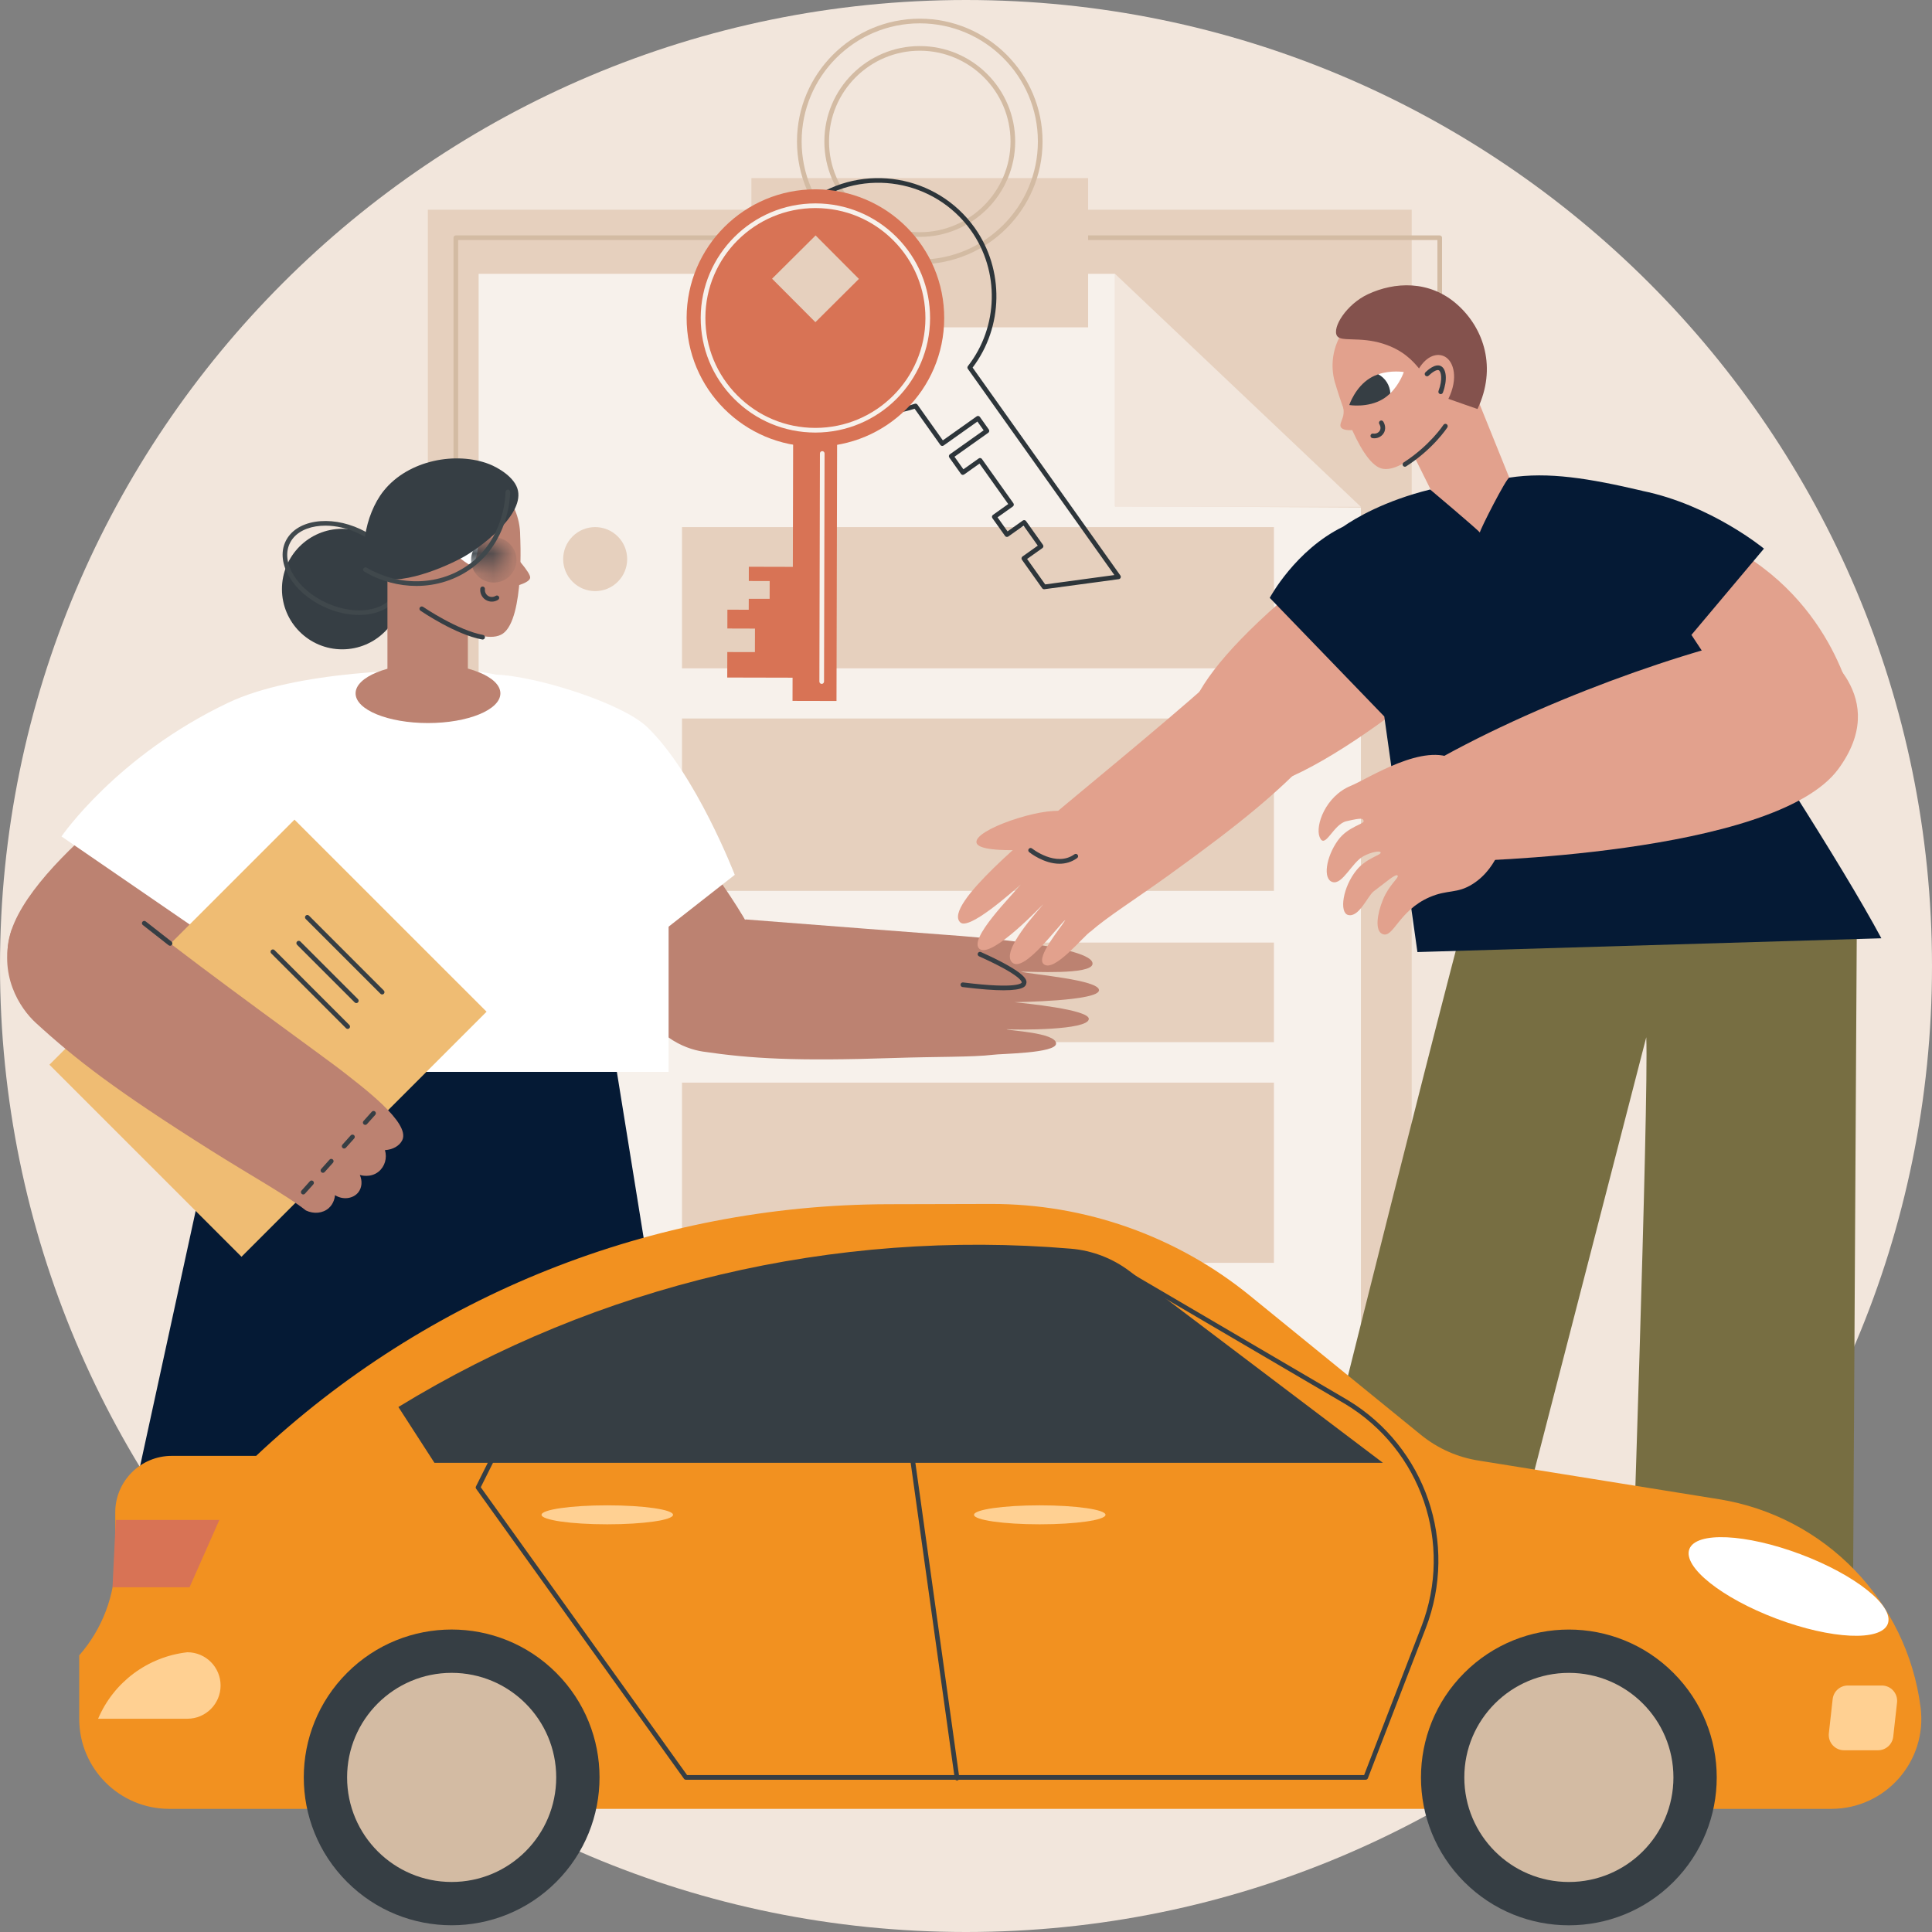 <svg width="96" height="96" viewBox="0 0 96 96" fill="none" xmlns="http://www.w3.org/2000/svg">
<rect x="0" y="0" width="96" height="96" fill="#808080" stroke="none"/>
<g clip-path="url(#clip0_2127_6619)">
<path d="M48 96C74.51 96 96 74.51 96 48C96 21.49 74.51 0 48 0C21.49 0 0 21.49 0 48C0 74.51 21.49 96 48 96Z" fill="#F2E6DC"/>
<path d="M70.147 10.421H21.259V72.111H70.147V10.421Z" fill="#E6D0BE"/>
<path d="M22.651 42.773C22.587 42.773 22.535 42.721 22.535 42.658V11.813C22.535 11.749 22.587 11.697 22.651 11.697H71.539C71.603 11.697 71.654 11.749 71.654 11.813V26.192C71.654 26.256 71.602 26.307 71.539 26.307C71.475 26.307 71.424 26.255 71.424 26.192V11.928H22.766V42.657C22.766 42.721 22.715 42.773 22.651 42.773Z" fill="#D3BBA3"/>
<path d="M67.623 68.926H23.783V13.606H55.405V25.154L67.623 25.218V68.926Z" fill="#F7F1EB"/>
<path d="M67.623 25.186H55.405V13.606L67.623 25.186Z" fill="#F2E6DC"/>
<path d="M63.301 35.702H33.888V44.267H63.301V35.702Z" fill="#E6D0BE"/>
<path d="M63.301 46.836H33.888V51.783H63.301V46.836Z" fill="#E6D0BE"/>
<path d="M63.301 53.795H33.888V62.749H63.301V53.795Z" fill="#E6D0BE"/>
<path d="M31.121 37.661C31.323 36.806 30.794 35.95 29.939 35.748C29.084 35.546 28.227 36.075 28.025 36.93C27.824 37.785 28.353 38.642 29.208 38.844C30.063 39.046 30.919 38.516 31.121 37.661Z" fill="#F2E6DC"/>
<path d="M63.301 26.191H33.888V33.209H63.301V26.191Z" fill="#E6D0BE"/>
<path d="M30.698 28.906C31.319 28.285 31.319 27.278 30.698 26.657C30.077 26.036 29.07 26.036 28.449 26.657C27.828 27.278 27.828 28.285 28.449 28.906C29.07 29.528 30.077 29.528 30.698 28.906Z" fill="#E6D0BE"/>
<path d="M30.698 49.551C31.319 48.93 31.319 47.923 30.698 47.302C30.077 46.68 29.07 46.68 28.449 47.302C27.828 47.923 27.828 48.93 28.449 49.551C29.07 50.172 30.077 50.172 30.698 49.551Z" fill="#F2E6DC"/>
<path d="M29.574 56.976C30.452 56.976 31.165 56.264 31.165 55.385C31.165 54.507 30.452 53.795 29.574 53.795C28.695 53.795 27.983 54.507 27.983 55.385C27.983 56.264 28.695 56.976 29.574 56.976Z" fill="#F7F1EB"/>
<path d="M54.068 8.849H37.337V16.265H54.068V8.849Z" fill="#E6D0BE"/>
<path d="M45.703 13.13C42.339 13.13 39.602 10.394 39.602 7.029C39.602 3.665 42.339 0.928 45.703 0.928C49.067 0.928 51.804 3.665 51.804 7.029C51.804 10.394 49.067 13.13 45.703 13.13ZM45.703 1.16C42.466 1.16 39.833 3.793 39.833 7.029C39.833 10.266 42.466 12.899 45.703 12.899C48.94 12.899 51.572 10.266 51.572 7.029C51.572 3.793 48.94 1.16 45.703 1.16Z" fill="#D3BBA3"/>
<path d="M45.703 11.77C43.089 11.77 40.962 9.644 40.962 7.03C40.962 4.416 43.089 2.289 45.703 2.289C48.317 2.289 50.444 4.416 50.444 7.03C50.444 9.644 48.317 11.77 45.703 11.77ZM45.703 2.52C43.216 2.52 41.194 4.543 41.194 7.03C41.194 9.516 43.216 11.539 45.703 11.539C48.189 11.539 50.212 9.516 50.212 7.03C50.212 4.543 48.189 2.52 45.703 2.52Z" fill="#D3BBA3"/>
<path d="M34.265 75.645H6.352L12.158 48.99H29.962L34.265 75.645Z" fill="#051A35"/>
<path d="M26.098 42.764C28.012 45.575 33.041 54.023 36.564 51.873C38.2 50.874 38.871 49.374 37.427 46.451C36.299 44.168 33.253 40.447 32.498 39.168C30.365 40.367 28.231 41.566 26.098 42.764Z" fill="#BC8271"/>
<path d="M37.05 45.686C39.926 45.911 46.434 46.413 47.096 46.459C48.335 46.544 54.346 47.02 54.288 47.894C54.251 48.453 51.242 48.272 50.716 48.281C51.333 48.429 54.592 48.686 54.609 49.197C54.628 49.752 50.448 49.79 50.416 49.799C50.865 49.85 54.164 50.162 54.102 50.642C54.03 51.199 50.576 51.177 50.014 51.142C50.053 51.212 52.473 51.3 52.476 51.852C52.48 52.343 49.715 52.354 49.334 52.412C48.335 52.533 46.498 52.501 44.41 52.571C39.507 52.735 37.314 52.603 34.931 52.253C34.007 52.118 32.347 51.448 31.763 49.454C33.439 48.288 35.374 46.852 37.05 45.686Z" fill="#BC8271"/>
<path d="M49.869 49.206C49.409 49.206 48.756 49.162 47.828 49.046C47.764 49.038 47.72 48.98 47.728 48.917C47.736 48.853 47.793 48.809 47.857 48.817C50.642 49.166 50.768 48.827 50.769 48.823C50.773 48.81 50.829 48.501 48.647 47.518C48.589 47.492 48.563 47.423 48.589 47.365C48.615 47.307 48.684 47.281 48.742 47.307C51.129 48.382 51.034 48.734 50.993 48.884C50.964 48.986 50.905 49.206 49.869 49.206Z" fill="#363E44"/>
<path d="M9.069 37.527C6.42 39.66 -1.599 45.346 0.825 48.687C2.83 51.451 10.396 45.568 13.163 43.62C11.798 41.589 10.434 39.558 9.069 37.527Z" fill="#BC8271"/>
<path d="M32.159 46.879L36.51 43.47C36.51 43.47 34.577 38.454 32.159 36.129C30.913 34.93 26.605 33.583 24.653 33.524L32.159 46.879Z" fill="white"/>
<path d="M3.056 41.562C3.056 41.562 5.796 37.552 11.34 34.918C14.667 33.338 20.683 33.204 23.017 33.313C31.027 33.687 33.222 42.935 33.222 42.935C33.222 43.451 33.222 53.261 33.222 53.261H8.154L11.325 44.826L9.893 46.259L3.056 41.562Z" fill="white"/>
<path d="M24.177 50.271L14.633 40.728L2.456 52.905L12 62.448L24.177 50.271Z" fill="#EFBC73"/>
<path d="M18.989 49.415C18.96 49.415 18.93 49.403 18.908 49.381L15.189 45.662C15.144 45.617 15.144 45.543 15.189 45.498C15.235 45.453 15.308 45.453 15.353 45.498L19.071 49.217C19.116 49.262 19.116 49.336 19.071 49.381C19.049 49.403 19.019 49.415 18.989 49.415Z" fill="#363E44"/>
<path d="M17.277 51.127C17.248 51.127 17.218 51.115 17.195 51.093L13.477 47.374C13.432 47.329 13.432 47.255 13.477 47.21C13.522 47.165 13.596 47.165 13.641 47.21L17.359 50.929C17.404 50.974 17.404 51.047 17.359 51.093C17.337 51.115 17.307 51.127 17.277 51.127Z" fill="#363E44"/>
<path d="M17.705 49.843C17.676 49.843 17.646 49.831 17.624 49.809L14.761 46.946C14.716 46.901 14.716 46.828 14.761 46.782C14.806 46.737 14.879 46.737 14.925 46.782L17.787 49.645C17.832 49.69 17.832 49.764 17.787 49.809C17.765 49.831 17.735 49.843 17.705 49.843Z" fill="#363E44"/>
<path d="M7.481 46.112C10.037 48.155 16.296 52.668 16.89 53.133C17.999 54.002 20.414 55.788 19.988 56.656C19.846 56.944 19.512 57.126 19.128 57.149C19.246 57.544 19.12 57.967 18.814 58.217C18.412 58.545 17.916 58.395 17.88 58.383C18.01 58.675 17.988 59.007 17.811 59.237C17.567 59.556 17.059 59.645 16.647 59.388C16.638 59.478 16.598 59.798 16.335 60.031C16.043 60.289 15.594 60.335 15.2 60.147C14.214 59.375 12.48 58.424 10.476 57.16C5.768 54.191 3.793 52.67 1.779 50.825C0.997 50.108 -0.136 48.423 0.586 46.179C2.903 46.151 5.164 46.139 7.481 46.112Z" fill="#BC8271"/>
<path d="M8.45 46.994C8.425 46.994 8.4 46.986 8.379 46.97C7.816 46.531 7.351 46.167 7.096 45.965C7.046 45.926 7.037 45.853 7.077 45.803C7.117 45.753 7.189 45.744 7.239 45.784C7.494 45.986 7.959 46.349 8.521 46.787C8.572 46.826 8.581 46.899 8.542 46.949C8.519 46.979 8.485 46.994 8.45 46.994Z" fill="#363E44"/>
<path d="M18.148 55.895C18.12 55.895 18.093 55.886 18.071 55.866C18.023 55.824 18.02 55.75 18.062 55.703L18.475 55.241C18.518 55.193 18.591 55.189 18.639 55.232C18.686 55.274 18.69 55.348 18.648 55.395L18.234 55.857C18.212 55.882 18.18 55.895 18.148 55.895Z" fill="#363E44"/>
<path d="M17.1 57.07C17.073 57.07 17.045 57.06 17.023 57.04C16.976 56.998 16.972 56.924 17.014 56.877L17.428 56.415C17.471 56.367 17.544 56.364 17.591 56.406C17.639 56.449 17.642 56.522 17.6 56.569L17.186 57.031C17.164 57.056 17.132 57.07 17.1 57.07Z" fill="#363E44"/>
<path d="M16.047 58.277C16.019 58.277 15.991 58.267 15.969 58.247C15.922 58.205 15.918 58.132 15.96 58.084L16.374 57.622C16.416 57.574 16.489 57.57 16.537 57.613C16.585 57.656 16.588 57.728 16.546 57.776L16.133 58.238C16.11 58.264 16.078 58.277 16.047 58.277Z" fill="#363E44"/>
<path d="M15.068 59.352C15.041 59.352 15.013 59.342 14.991 59.322C14.943 59.28 14.94 59.207 14.982 59.159L15.396 58.697C15.438 58.649 15.511 58.645 15.559 58.688C15.606 58.73 15.61 58.803 15.568 58.851L15.154 59.313C15.132 59.339 15.1 59.352 15.068 59.352Z" fill="#363E44"/>
<path d="M17.005 32.265C18.659 32.265 20 30.924 20 29.27C20 27.616 18.659 26.276 17.005 26.276C15.351 26.276 14.01 27.616 14.01 29.27C14.01 30.924 15.351 32.265 17.005 32.265Z" fill="#363E44"/>
<path d="M17.837 30.557C17.291 30.557 16.693 30.429 16.111 30.16C14.554 29.441 13.688 27.987 14.181 26.92C14.423 26.395 14.949 26.042 15.662 25.927C16.357 25.816 17.151 25.943 17.898 26.288C19.456 27.008 20.321 28.461 19.828 29.528C19.52 30.197 18.751 30.557 17.837 30.557ZM16.17 26.119C16.009 26.119 15.851 26.131 15.698 26.156C15.064 26.258 14.6 26.564 14.391 27.017C13.951 27.968 14.767 29.284 16.208 29.95C17.649 30.616 19.179 30.383 19.619 29.432C20.058 28.48 19.243 27.164 17.802 26.499C17.262 26.249 16.697 26.119 16.17 26.119Z" fill="#40484C"/>
<path d="M21.266 35.928C23.253 35.928 24.864 35.268 24.864 34.453C24.864 33.638 23.253 32.978 21.266 32.978C19.279 32.978 17.669 33.638 17.669 34.453C17.669 35.268 19.279 35.928 21.266 35.928Z" fill="#BC8271"/>
<path d="M24.994 31.479C23.939 32.228 20.957 30.194 20.957 30.194L19.252 26.625C19.252 24.804 20.728 23.328 22.549 23.328C24.37 23.328 25.847 24.804 25.847 26.625C25.847 26.625 26.07 30.715 24.994 31.479Z" fill="#BC8271"/>
<path d="M23.248 26.588H19.252V34.925H23.248V26.588Z" fill="#BC8271"/>
<path d="M25.467 27.493C25.467 27.493 26.392 28.462 26.343 28.718C26.284 29.023 25.254 29.209 25.254 29.209C25.254 29.209 25.492 27.495 25.467 27.493Z" fill="#BC8271"/>
<path d="M22.492 27.351C22.492 27.351 23.044 27.054 23.709 27.054C23.851 27.054 23.584 28.187 23.45 28.123C22.859 27.841 22.492 27.351 22.492 27.351Z" fill="white"/>
<mask id="mask0_2127_6619" style="mask-type:luminance" maskUnits="userSpaceOnUse" x="22" y="27" width="4" height="2">
<path d="M22.492 27.351C22.492 27.351 23.304 26.915 24.145 27.1C24.987 27.286 25.539 28.024 25.539 28.024C25.539 28.024 24.727 28.46 23.886 28.275C23.044 28.089 22.492 27.351 22.492 27.351Z" fill="white"/>
</mask>
<g mask="url(#mask0_2127_6619)">
<path d="M24.535 28.948C25.157 28.948 25.662 28.444 25.662 27.821C25.662 27.199 25.157 26.695 24.535 26.695C23.913 26.695 23.408 27.199 23.408 27.821C23.408 28.444 23.913 28.948 24.535 28.948Z" fill="#363E44"/>
</g>
<path d="M24.438 29.895C24.329 29.895 24.22 29.863 24.125 29.802C23.941 29.683 23.84 29.465 23.866 29.247C23.873 29.184 23.93 29.138 23.994 29.146C24.058 29.153 24.103 29.211 24.096 29.274C24.081 29.406 24.141 29.536 24.251 29.608C24.365 29.681 24.513 29.681 24.628 29.608C24.682 29.573 24.753 29.589 24.788 29.642C24.823 29.696 24.807 29.767 24.753 29.802C24.657 29.864 24.547 29.895 24.438 29.895Z" fill="#363E44"/>
<path d="M23.982 31.778C23.976 31.778 23.969 31.777 23.962 31.776C22.661 31.545 20.964 30.394 20.892 30.345C20.84 30.309 20.826 30.237 20.862 30.185C20.898 30.132 20.97 30.119 21.023 30.154C21.04 30.166 22.751 31.326 24.002 31.549C24.065 31.56 24.107 31.62 24.095 31.683C24.086 31.739 24.037 31.778 23.982 31.778Z" fill="#363E44"/>
<path d="M18.522 28.497C17.748 27.796 18.105 25.585 19.066 24.388C20.304 22.844 22.686 22.426 24.319 23.066C24.72 23.224 25.601 23.706 25.739 24.386C25.996 25.659 23.788 27.262 22.988 27.698C21.767 28.364 19.372 29.268 18.522 28.497Z" fill="#363E44"/>
<path d="M20.689 29.115C19.812 29.115 18.917 28.88 18.102 28.405C18.046 28.373 18.027 28.303 18.059 28.247C18.091 28.192 18.162 28.174 18.217 28.206C19.884 29.175 21.898 29.099 23.347 28.013C24.986 26.785 25.112 24.823 25.12 24.443C25.122 24.38 25.173 24.329 25.235 24.329C25.236 24.329 25.237 24.329 25.238 24.329C25.302 24.331 25.352 24.384 25.351 24.447C25.342 24.847 25.21 26.906 23.486 28.198C22.673 28.807 21.692 29.115 20.689 29.115Z" fill="#40484C"/>
<path d="M82.749 82.791H89.205L90.082 74.791H83.626L82.749 82.791Z" fill="#E2A18D"/>
<path d="M83.523 82.462H89.463L89.185 88.332H74.141L74.603 87.55C76.468 84.397 79.859 82.462 83.523 82.462Z" fill="#E6D0BE"/>
<path d="M65.793 82.791H72.249L74.029 74.956H67.573L65.793 82.791Z" fill="#E2A18D"/>
<path d="M66.567 82.461H72.507L71.751 88.331H57.185L57.648 87.549C59.512 84.396 62.903 82.461 66.567 82.461Z" fill="white"/>
<path d="M71.751 88.447H57.185C57.121 88.447 57.07 88.395 57.07 88.332C57.07 88.268 57.122 88.216 57.185 88.216H71.649L72.392 82.448C72.4 82.385 72.457 82.341 72.522 82.347C72.585 82.356 72.63 82.413 72.622 82.477L71.865 88.347C71.858 88.404 71.809 88.447 71.751 88.447Z" fill="#D3BBA3"/>
<path d="M92.266 45.606L92.066 80.993H81.026C81.026 80.993 81.932 54.642 81.802 51.54L74.029 81.655L63.958 80.474C63.958 80.474 71 52.095 73.099 44.366C73.098 44.366 79.991 35.331 92.266 45.606Z" fill="#776E42"/>
<path d="M68.63 23.274C69.778 23.617 71.878 21.143 71.878 21.143L72.362 17.253C71.82 15.655 69.887 14.731 68.289 15.273C66.692 15.814 65.835 17.548 66.376 19.146C66.376 19.145 67.459 22.923 68.63 23.274Z" fill="#E2A18D"/>
<path d="M75.104 24.004L72.87 27.909L68.241 18.6L72.359 17.204L75.104 24.004Z" fill="#E2A18D"/>
<path d="M69.754 18.486C69.754 18.486 69.127 18.38 68.487 18.597C68.351 18.643 68.977 19.645 69.085 19.54C69.561 19.076 69.754 18.486 69.754 18.486Z" fill="white"/>
<path d="M68.083 18.784C67.334 19.236 67.044 20.126 67.044 20.126C67.044 20.126 67.966 20.281 68.715 19.829C68.854 19.745 68.977 19.645 69.085 19.54C69.063 19.154 68.847 18.793 68.486 18.598C68.35 18.645 68.213 18.704 68.083 18.784Z" fill="#363E44"/>
<path d="M66.434 16.687C66.185 16.278 66.9 15.123 67.97 14.621C69.281 14.007 71.03 13.9 72.418 15.14C73.751 16.331 74.379 18.29 73.416 20.324C72.951 20.159 72.542 20.023 71.97 19.818C72.471 18.797 72.239 17.972 71.804 17.727C71.432 17.518 70.903 17.667 70.51 18.307C70.2 17.931 69.71 17.386 68.71 17.074C67.553 16.713 66.627 17.003 66.434 16.687Z" fill="#84524D"/>
<path d="M69.809 23.192C69.771 23.192 69.734 23.173 69.712 23.139C69.677 23.086 69.693 23.014 69.746 22.979C71.045 22.144 71.717 21.123 71.724 21.112C71.758 21.059 71.83 21.044 71.884 21.078C71.937 21.113 71.952 21.185 71.918 21.238C71.889 21.282 71.212 22.311 69.872 23.173C69.852 23.186 69.831 23.192 69.809 23.192Z" fill="#363E44"/>
<path d="M68.287 21.779C68.257 21.779 68.226 21.777 68.196 21.772C68.133 21.761 68.09 21.702 68.1 21.639C68.111 21.576 68.169 21.533 68.233 21.544C68.374 21.567 68.514 21.499 68.571 21.379C68.642 21.23 68.541 21.076 68.54 21.074C68.505 21.021 68.518 20.949 68.571 20.914C68.623 20.878 68.695 20.891 68.73 20.944C68.738 20.954 68.909 21.207 68.779 21.479C68.691 21.663 68.497 21.779 68.287 21.779Z" fill="#363E44"/>
<path d="M66.68 19.988C66.732 20.114 66.781 20.33 66.76 20.556C66.735 20.828 66.558 21.052 66.613 21.199C66.649 21.298 66.812 21.41 67.258 21.366L66.68 19.988Z" fill="#E2A18D"/>
<path d="M71.588 19.584C71.574 19.584 71.56 19.582 71.547 19.577C71.487 19.554 71.457 19.488 71.479 19.428C71.699 18.836 71.604 18.447 71.488 18.395C71.392 18.351 71.159 18.498 70.99 18.665C70.945 18.71 70.872 18.71 70.826 18.664C70.781 18.619 70.782 18.546 70.828 18.5C70.935 18.395 71.306 18.059 71.583 18.184C71.879 18.317 71.928 18.887 71.696 19.509C71.678 19.556 71.634 19.584 71.588 19.584Z" fill="#363E44"/>
<path d="M73.543 32.021C71.298 33.828 62.422 41.598 59.848 38.651C57.944 36.471 58.608 33.782 66.028 27.909C67.462 29.407 72.109 30.523 73.543 32.021Z" fill="#E2A18D"/>
<path d="M60.011 34.006C57.953 35.867 52.89 40.008 52.411 40.432C51.517 41.225 46.8 45.006 47.72 45.837C48.154 46.229 50.254 44.36 50.725 43.946C50.276 44.505 48.076 46.691 48.676 47.154C49.294 47.632 51.815 44.938 51.845 44.925C51.61 45.225 49.684 47.275 50.299 47.83C50.892 48.364 52.604 45.95 52.94 45.711C52.69 46.129 51.468 47.555 51.855 47.902C52.374 48.368 53.879 46.459 54.203 46.278C54.998 45.575 56.416 44.681 58.047 43.508C61.877 40.753 63.469 39.364 65.078 37.699C65.702 37.052 66.574 35.568 65.847 33.707C63.886 33.804 61.972 33.91 60.011 34.006Z" fill="#E2A18D"/>
<path d="M50.835 42.235C48.96 42.291 48.569 42.068 48.523 41.874C48.37 41.235 51.764 40.094 52.845 40.321C53.34 40.425 53.742 40.703 53.742 40.703C53.981 40.869 54.142 40.98 54.149 41.093C54.163 41.327 53.535 41.683 50.835 42.235Z" fill="#E2A18D"/>
<path d="M52.645 42.919C51.867 42.919 51.176 42.373 51.138 42.342C51.088 42.302 51.08 42.229 51.12 42.179C51.16 42.129 51.233 42.121 51.282 42.161C51.295 42.171 52.478 43.104 53.387 42.45C53.439 42.413 53.511 42.425 53.548 42.476C53.586 42.528 53.574 42.601 53.522 42.638C53.237 42.843 52.935 42.919 52.645 42.919Z" fill="#363E44"/>
<path d="M92.132 35.317C92.132 35.317 91.27 29.843 85.698 27.027L81.455 32.688L92.132 35.317Z" fill="#E2A18D"/>
<path d="M93.484 46.623C91.468 42.864 86.939 35.911 84.046 31.548L87.65 27.261C87.65 27.261 85.018 25.087 81.61 24.392V24.389C78.96 23.768 76.933 23.433 74.995 23.734C74.847 23.757 73.55 26.293 73.533 26.461C73.43 26.316 71.063 24.323 71.063 24.323C68.786 24.888 67.354 25.744 66.741 26.169C64.362 27.326 63.093 29.707 63.093 29.707L68.784 35.601L70.431 47.307L93.484 46.623Z" fill="#051A35"/>
<path d="M67.129 39.043C67.969 38.701 70.799 36.834 72.312 37.769C73.837 38.71 74.472 40.585 74.475 42.377C74.47 42.383 74.464 42.389 74.459 42.394C74.252 42.844 73.872 43.486 73.179 43.925C72.389 44.426 71.948 44.184 71.031 44.582C69.484 45.255 69.234 46.651 68.688 46.409C68.313 46.244 68.423 45.424 68.719 44.702C69.022 43.961 69.53 43.609 69.447 43.507C69.357 43.396 68.887 43.819 68.255 44.293C67.961 44.513 67.526 45.614 66.981 45.463C66.545 45.342 66.711 44.084 67.412 43.228C67.908 42.622 68.656 42.488 68.603 42.355C68.564 42.255 68.12 42.346 67.76 42.538C67.168 42.856 66.711 43.977 66.211 43.828C65.722 43.683 65.885 42.587 66.48 41.758C66.982 41.059 67.823 40.95 67.758 40.784C67.713 40.667 67.691 40.624 66.9 40.806C66.239 40.958 65.832 42.255 65.57 41.587C65.348 41.025 65.862 39.56 67.129 39.043Z" fill="#E2A18D"/>
<path d="M86.82 31.715C88.766 31.247 90.823 32.085 91.82 33.82C92.474 34.957 92.645 36.444 91.344 38.213C88.176 42.522 72.568 42.794 72.568 42.794L68.784 39.383C73.491 36.119 81.465 33.002 86.82 31.715Z" fill="#E2A18D"/>
<path d="M95.433 84.839C95.776 87.513 93.693 89.881 90.997 89.881H8.408C5.938 89.881 3.936 87.878 3.936 85.409V82.254C5.09 80.94 5.727 79.25 5.727 77.501V75.149C5.727 73.598 6.984 72.341 8.536 72.341H12.728C21.225 64.337 32.449 59.867 44.121 59.837L49.235 59.824C53.923 59.812 58.471 61.422 62.107 64.381L70.608 71.3C71.445 71.981 72.45 72.424 73.517 72.582L85.413 74.495C90.676 75.341 94.755 79.551 95.433 84.839Z" fill="#F29120"/>
<path d="M83.151 93.515C86.021 90.645 86.021 85.993 83.151 83.124C80.282 80.254 75.629 80.254 72.76 83.124C69.89 85.993 69.89 90.645 72.76 93.515C75.629 96.385 80.282 96.385 83.151 93.515Z" fill="#363E44"/>
<path d="M77.957 93.515C80.826 93.515 83.152 91.189 83.152 88.319C83.152 85.45 80.826 83.124 77.957 83.124C75.087 83.124 72.761 85.45 72.761 88.319C72.761 91.189 75.087 93.515 77.957 93.515Z" fill="#D3BBA3"/>
<path d="M27.638 93.514C30.508 90.644 30.508 85.992 27.638 83.122C24.768 80.253 20.116 80.253 17.247 83.122C14.377 85.992 14.377 90.644 17.247 93.514C20.116 96.383 24.768 96.383 27.638 93.514Z" fill="#363E44"/>
<path d="M22.443 93.514C25.312 93.514 27.638 91.188 27.638 88.319C27.638 85.449 25.312 83.123 22.443 83.123C19.573 83.123 17.247 85.449 17.247 88.319C17.247 91.188 19.573 93.514 22.443 93.514Z" fill="#D3BBA3"/>
<path d="M21.586 72.685H68.714L56.129 63.164C55.282 62.524 54.271 62.136 53.213 62.047C41.438 61.054 29.703 63.846 19.796 69.913L21.586 72.685Z" fill="#363E44"/>
<path d="M93.803 80.688C94.136 79.805 92.198 78.257 89.475 77.232C86.752 76.207 84.275 76.091 83.943 76.975C83.61 77.858 85.548 79.406 88.271 80.431C90.993 81.456 93.47 81.571 93.803 80.688Z" fill="white"/>
<path d="M9.419 78.87H5.591L5.752 75.525H10.9L9.419 78.87Z" fill="#D87355"/>
<path d="M67.86 88.434H34.08C34.043 88.434 34.008 88.416 33.986 88.386L23.66 73.978C23.635 73.943 23.631 73.897 23.651 73.859L25.751 69.659C25.78 69.602 25.849 69.578 25.906 69.607C25.963 69.635 25.986 69.705 25.958 69.762L23.889 73.9L34.141 88.203H67.782L70.629 80.821C72.22 76.698 70.628 72.047 66.843 69.764L55.755 63.264C55.7 63.232 55.682 63.161 55.714 63.106C55.746 63.051 55.817 63.032 55.872 63.065L66.961 69.565C70.843 71.906 72.476 76.675 70.845 80.904L67.969 88.36C67.951 88.405 67.908 88.434 67.86 88.434Z" fill="#363E44"/>
<path d="M47.554 88.469C47.497 88.469 47.447 88.427 47.44 88.369L45.168 72.092C45.159 72.028 45.203 71.97 45.266 71.961C45.329 71.951 45.388 71.996 45.397 72.06L47.669 88.337C47.678 88.401 47.634 88.459 47.57 88.468C47.565 88.469 47.559 88.469 47.554 88.469Z" fill="#363E44"/>
<path d="M30.176 75.742C31.98 75.742 33.443 75.531 33.443 75.27C33.443 75.01 31.98 74.799 30.176 74.799C28.372 74.799 26.909 75.01 26.909 75.27C26.909 75.531 28.372 75.742 30.176 75.742Z" fill="#FFD092"/>
<path d="M51.665 75.742C53.469 75.742 54.932 75.531 54.932 75.27C54.932 75.01 53.469 74.799 51.665 74.799C49.861 74.799 48.398 75.01 48.398 75.27C48.398 75.531 49.861 75.742 51.665 75.742Z" fill="#FFD092"/>
<path d="M9.31 85.403H4.875C5.649 83.583 7.343 82.322 9.308 82.1H9.31C10.222 82.1 10.961 82.84 10.961 83.752C10.961 84.664 10.222 85.403 9.31 85.403Z" fill="#FFD092"/>
<path d="M93.317 86.97H91.631C91.177 86.97 90.824 86.576 90.875 86.125L91.064 84.429C91.106 84.044 91.432 83.752 91.82 83.752H93.506C93.96 83.752 94.313 84.146 94.263 84.598L94.074 86.293C94.031 86.679 93.705 86.97 93.317 86.97Z" fill="#FFD092"/>
<path d="M51.881 29.278C51.844 29.278 51.808 29.261 51.786 29.23L50.78 27.814C50.762 27.788 50.756 27.758 50.76 27.727C50.766 27.697 50.782 27.67 50.807 27.652L51.567 27.113L50.861 26.12L50.102 26.659C50.05 26.696 49.978 26.684 49.941 26.632L49.311 25.746C49.294 25.721 49.287 25.69 49.291 25.66C49.297 25.629 49.313 25.602 49.339 25.585L50.098 25.046L48.67 23.036L47.91 23.575C47.858 23.612 47.785 23.6 47.749 23.548L47.171 22.735C47.153 22.71 47.146 22.679 47.151 22.649C47.156 22.619 47.173 22.592 47.198 22.574L48.877 21.383L48.567 20.946L46.887 22.138C46.836 22.175 46.763 22.162 46.726 22.11L45.447 20.31C43.028 21.09 40.326 20.197 38.85 18.12C37.941 16.841 37.585 15.285 37.847 13.738C38.11 12.192 38.96 10.841 40.24 9.932C42.882 8.058 46.558 8.681 48.434 11.321C49.91 13.398 49.863 16.241 48.329 18.265L55.671 28.596C55.695 28.629 55.699 28.672 55.682 28.71C55.666 28.747 55.632 28.773 55.592 28.778L51.895 29.278C51.891 29.278 51.886 29.278 51.881 29.278ZM51.036 27.774L51.935 29.039L55.373 28.574L48.092 18.329C48.062 18.288 48.063 18.231 48.095 18.191C49.618 16.242 49.681 13.472 48.247 11.454C46.444 8.918 42.913 8.32 40.374 10.12C39.145 10.993 38.328 12.291 38.076 13.776C37.824 15.262 38.166 16.756 39.039 17.985C40.474 20.003 43.112 20.857 45.455 20.063C45.503 20.047 45.557 20.064 45.587 20.105L46.849 21.881L48.529 20.69C48.581 20.652 48.653 20.665 48.69 20.717L49.134 21.342C49.152 21.367 49.159 21.398 49.154 21.429C49.149 21.459 49.132 21.486 49.107 21.504L47.428 22.695L47.871 23.319L48.632 22.78C48.683 22.743 48.756 22.756 48.792 22.808L50.355 25.006C50.373 25.031 50.379 25.062 50.375 25.092C50.37 25.122 50.353 25.149 50.328 25.167L49.568 25.706L50.064 26.404L50.823 25.865C50.875 25.828 50.948 25.84 50.984 25.892L51.824 27.073C51.842 27.099 51.848 27.13 51.844 27.16C51.838 27.19 51.822 27.217 51.796 27.235L51.036 27.774Z" fill="#2D353A"/>
<path d="M34.118 15.785C34.109 19.316 36.968 22.185 40.502 22.194C44.036 22.202 46.908 19.346 46.917 15.816C46.925 12.285 44.066 9.416 40.532 9.407C36.998 9.399 34.126 12.254 34.118 15.785ZM38.364 13.849L40.527 11.699L42.679 13.859L40.517 16.009L38.364 13.849Z" fill="#D87355"/>
<path d="M36.139 32.4L37.511 32.403L37.514 31.234L36.142 31.23L36.144 30.295L40.492 30.305L40.485 33.676L36.136 33.666L36.139 32.4Z" fill="#D87355"/>
<path d="M37.206 29.754L38.243 29.756L38.245 28.872L37.208 28.87L37.209 28.162L40.498 28.17L40.492 30.72L37.203 30.712L37.206 29.754Z" fill="#D87355"/>
<path d="M39.418 18.768L39.38 34.827L41.565 34.832L41.603 18.773L39.418 18.768Z" fill="#D87355"/>
<path d="M40.517 21.494C40.512 21.494 40.508 21.494 40.503 21.494C38.981 21.49 37.551 20.895 36.478 19.817C35.404 18.738 34.815 17.307 34.818 15.787C34.826 12.653 37.381 10.107 40.517 10.107C40.521 10.107 40.525 10.107 40.53 10.107C42.053 10.111 43.482 10.707 44.555 11.784C45.629 12.863 46.219 14.293 46.215 15.814C46.208 18.948 43.653 21.493 40.517 21.494ZM40.517 10.339C37.507 10.339 35.056 12.78 35.05 15.788C35.046 17.247 35.612 18.619 36.642 19.653C37.672 20.687 39.043 21.259 40.504 21.262C40.508 21.262 40.513 21.262 40.517 21.262C43.526 21.262 45.977 18.821 45.984 15.813C45.987 14.354 45.422 12.982 44.392 11.948C43.361 10.914 41.99 10.342 40.53 10.339C40.525 10.339 40.521 10.339 40.517 10.339Z" fill="#F7F1EB"/>
<path d="M40.83 33.982C40.766 33.982 40.714 33.93 40.715 33.866L40.742 22.532C40.742 22.468 40.794 22.417 40.857 22.417C40.921 22.417 40.972 22.469 40.972 22.533L40.946 33.866C40.946 33.93 40.894 33.982 40.83 33.982Z" fill="#F7F1EB"/>
</g>
<defs>
<clipPath id="clip0_2127_6619">
<rect width="96" height="96" fill="white"/>
</clipPath>
</defs>
</svg>
